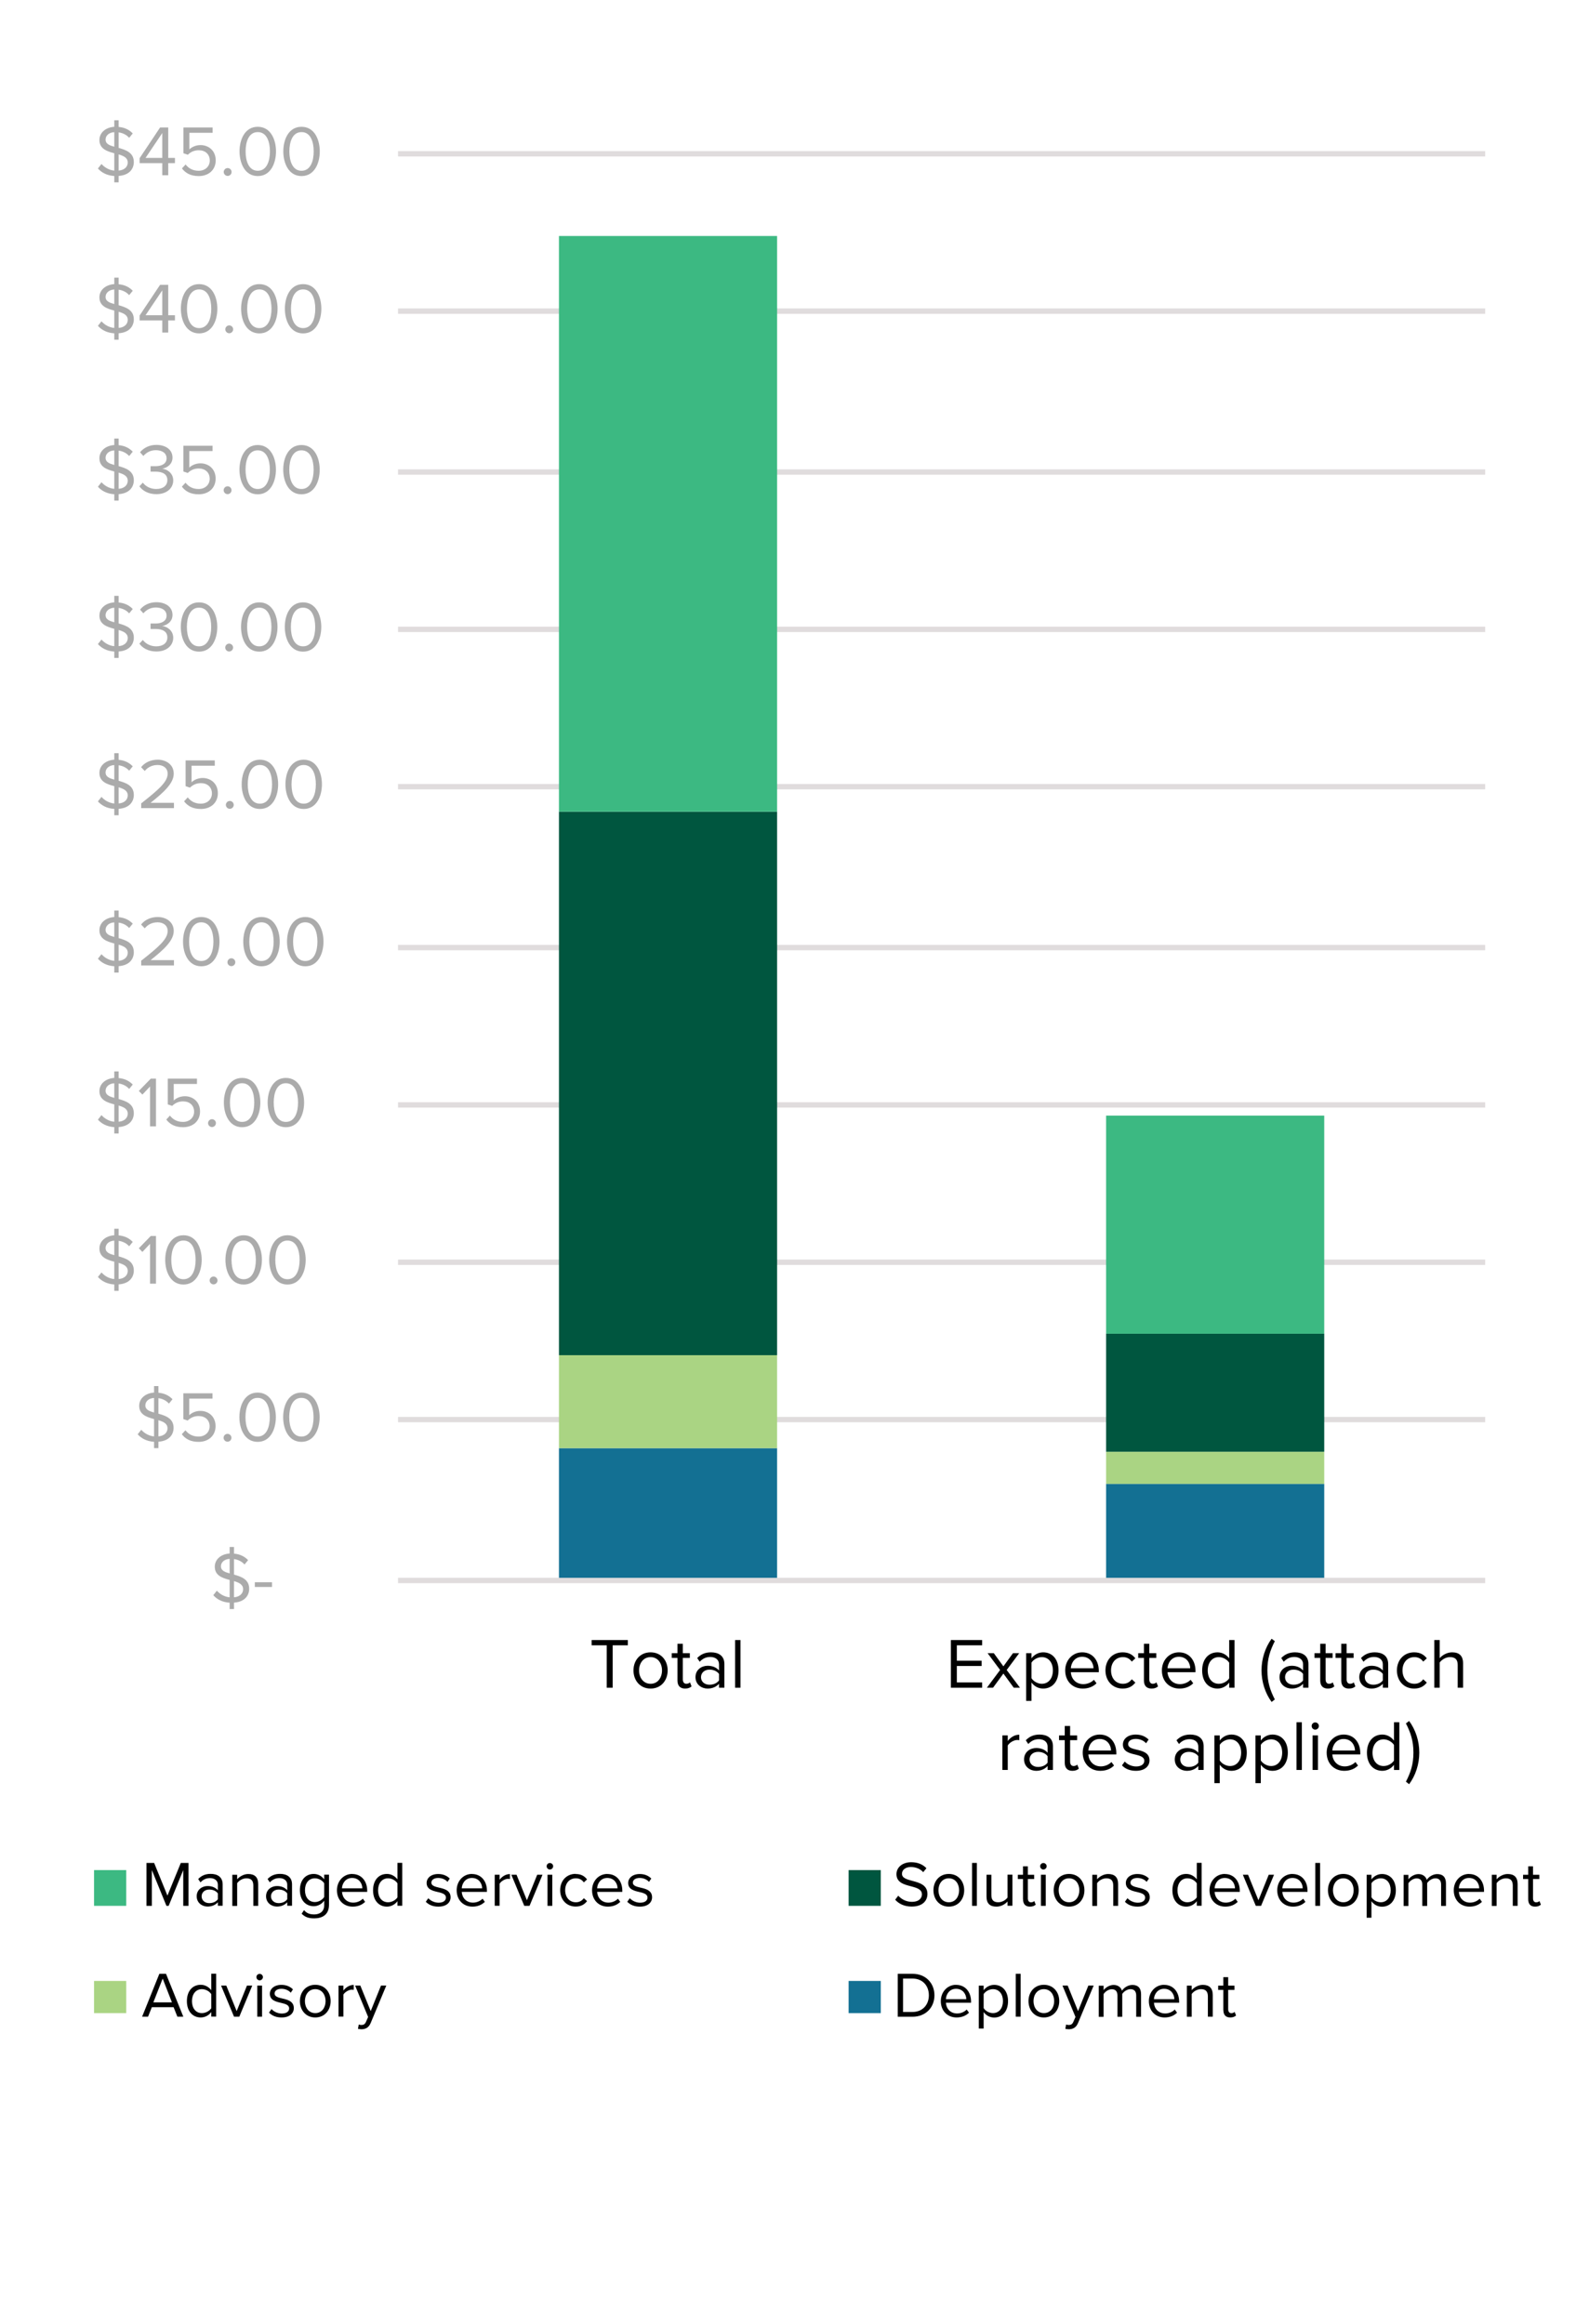 <?xml version="1.0" encoding="UTF-8"?><svg id="Layer_1" xmlns="http://www.w3.org/2000/svg" viewBox="0 0 220.35 325"><defs><style>.cls-1{fill:#137093;}.cls-1,.cls-2,.cls-3,.cls-4,.cls-5,.cls-6,.cls-7{stroke-width:0px;}.cls-2{fill:#00563f;}.cls-3{fill:#aad483;}.cls-4{fill:#3cb982;}.cls-5{fill:#e0dcdd;}.cls-6{fill:#000;}.cls-7{fill:#ababab;}</style></defs><path class="cls-5" d="M207.65,198.88H55.65v-.75h152v.75ZM207.65,176.88H55.65v-.75h152v.75ZM207.65,154.88H55.65v-.75h152v.75ZM207.65,132.88H55.65v-.75h152v.75ZM207.65,110.38H55.65v-.75h152v.75ZM207.65,88.38H55.65v-.75h152v.75ZM207.65,66.38H55.65v-.75h152v.75ZM207.65,43.88H55.65v-.75h152v.75ZM207.65,21.88H55.65v-.75h152v.75Z"/><path class="cls-1" d="M154.65,221h30.5v-13.5h-30.5v13.5ZM78.15,221h30.5v-18.5h-30.5v18.5Z"/><path class="cls-3" d="M154.65,203h30.5v4.5h-30.5v-4.5ZM78.15,189.5h30.5v13h-30.5v-13Z"/><path class="cls-2" d="M154.65,186.5h30.5v16.5h-30.5v-16.5ZM78.15,113.5h30.5v76h-30.5v-76Z"/><path class="cls-4" d="M154.65,156h30.5v30.5h-30.5v-30.5ZM78.15,33h30.5v80.5h-30.5V33Z"/><rect class="cls-5" x="55.65" y="220.63" width="152" height=".75"/><path class="cls-7" d="M32.72,224.1v.9h-.61v-.89c-1.02-.06-1.79-.48-2.29-1.05l.5-.63c.39.44,1,.85,1.79.93v-2.43c-1.02-.27-2.08-.62-2.08-1.85,0-1.04.88-1.77,2.08-1.85v-.91h.61v.93c.83.07,1.49.4,1.97.91l-.5.61c-.39-.44-.91-.68-1.47-.76v2.17c1.03.29,2.12.67,2.12,1.98,0,.9-.57,1.83-2.12,1.94ZM32.11,220.02v-2.04c-.72.04-1.22.46-1.22,1.05s.55.8,1.22.99ZM32.72,223.35c.96-.08,1.27-.66,1.27-1.12,0-.68-.58-.93-1.27-1.14v2.26Z"/><path class="cls-7" d="M35.63,221.91v-.66h2.4v.66h-2.4Z"/><path class="cls-7" d="M22.15,201.6v.9h-.61v-.89c-1.02-.06-1.79-.48-2.29-1.05l.5-.63c.39.44,1,.85,1.79.93v-2.43c-1.02-.27-2.08-.62-2.08-1.85,0-1.04.88-1.77,2.08-1.85v-.91h.61v.93c.83.07,1.49.4,1.97.91l-.5.61c-.39-.44-.91-.68-1.47-.76v2.17c1.03.29,2.12.67,2.12,1.98,0,.9-.57,1.83-2.12,1.94ZM21.54,197.52v-2.04c-.72.04-1.22.46-1.22,1.05s.55.8,1.22.99ZM22.15,200.85c.96-.08,1.27-.66,1.27-1.12,0-.68-.58-.93-1.27-1.14v2.26Z"/><path class="cls-7" d="M25.93,200c.44.56,1.02.88,1.84.88.91,0,1.54-.62,1.54-1.43,0-.88-.63-1.44-1.53-1.44-.59,0-1.09.19-1.54.63l-.61-.21v-3.6h4.08v.74h-3.25v2.32c.32-.32.89-.6,1.56-.6,1.11,0,2.12.76,2.12,2.13s-1.03,2.2-2.37,2.2c-1.13,0-1.85-.41-2.35-1.07l.51-.55Z"/><path class="cls-7" d="M31.81,200.5c.3,0,.55.25.55.55s-.25.55-.55.55-.55-.25-.55-.55.25-.55.55-.55Z"/><path class="cls-7" d="M36.02,194.73c1.82,0,2.55,1.81,2.55,3.44s-.73,3.45-2.55,3.45-2.55-1.83-2.55-3.45.72-3.44,2.55-3.44ZM36.02,195.47c-1.27,0-1.7,1.37-1.7,2.7s.43,2.71,1.7,2.71,1.7-1.38,1.7-2.71-.43-2.7-1.7-2.7Z"/><path class="cls-7" d="M42.14,194.73c1.82,0,2.55,1.81,2.55,3.44s-.73,3.45-2.55,3.45-2.55-1.83-2.55-3.45.72-3.44,2.55-3.44ZM42.14,195.47c-1.27,0-1.7,1.37-1.7,2.7s.43,2.71,1.7,2.71,1.7-1.38,1.7-2.71-.43-2.7-1.7-2.7Z"/><path class="cls-7" d="M16.59,179.6v.9h-.61v-.89c-1.02-.06-1.79-.48-2.29-1.05l.5-.63c.39.44,1,.85,1.79.93v-2.43c-1.02-.27-2.08-.62-2.08-1.85,0-1.04.88-1.77,2.08-1.85v-.91h.61v.93c.83.07,1.49.4,1.97.91l-.5.61c-.39-.44-.91-.68-1.47-.76v2.17c1.03.29,2.12.67,2.12,1.98,0,.9-.57,1.83-2.12,1.94ZM15.98,175.52v-2.04c-.72.04-1.22.46-1.22,1.05s.55.8,1.22.99ZM16.59,178.85c.96-.08,1.27-.66,1.27-1.12,0-.68-.58-.93-1.27-1.14v2.26Z"/><path class="cls-7" d="M20.98,179.5v-5.57l-1.07,1.13-.5-.51,1.67-1.72h.73v6.67h-.83Z"/><path class="cls-7" d="M25.65,172.73c1.82,0,2.55,1.81,2.55,3.44s-.73,3.45-2.55,3.45-2.55-1.83-2.55-3.45.72-3.44,2.55-3.44ZM25.65,173.47c-1.27,0-1.7,1.37-1.7,2.7s.43,2.71,1.7,2.71,1.7-1.38,1.7-2.71-.43-2.7-1.7-2.7Z"/><path class="cls-7" d="M29.86,178.5c.3,0,.55.25.55.55s-.25.55-.55.55-.55-.25-.55-.55.25-.55.55-.55Z"/><path class="cls-7" d="M34.07,172.73c1.82,0,2.55,1.81,2.55,3.44s-.73,3.45-2.55,3.45-2.55-1.83-2.55-3.45.72-3.44,2.55-3.44ZM34.07,173.47c-1.27,0-1.7,1.37-1.7,2.7s.43,2.71,1.7,2.71,1.7-1.38,1.7-2.71-.43-2.7-1.7-2.7Z"/><path class="cls-7" d="M40.19,172.73c1.82,0,2.55,1.81,2.55,3.44s-.73,3.45-2.55,3.45-2.55-1.83-2.55-3.45.72-3.44,2.55-3.44ZM40.19,173.47c-1.27,0-1.7,1.37-1.7,2.7s.43,2.71,1.7,2.71,1.7-1.38,1.7-2.71-.43-2.7-1.7-2.7Z"/><path class="cls-7" d="M16.59,157.6v.9h-.61v-.89c-1.02-.06-1.79-.48-2.29-1.05l.5-.63c.39.44,1,.85,1.79.93v-2.43c-1.02-.27-2.08-.62-2.08-1.85,0-1.04.88-1.77,2.08-1.85v-.91h.61v.93c.83.07,1.49.4,1.97.91l-.5.61c-.39-.44-.91-.68-1.47-.76v2.17c1.03.29,2.12.67,2.12,1.98,0,.9-.57,1.83-2.12,1.94ZM15.98,153.52v-2.04c-.72.04-1.22.46-1.22,1.05s.55.8,1.22.99ZM16.59,156.85c.96-.08,1.27-.66,1.27-1.12,0-.68-.58-.93-1.27-1.14v2.26Z"/><path class="cls-7" d="M20.98,157.5v-5.57l-1.07,1.13-.5-.51,1.67-1.72h.73v6.67h-.83Z"/><path class="cls-7" d="M23.76,156c.44.56,1.02.88,1.84.88.91,0,1.54-.62,1.54-1.43,0-.88-.63-1.44-1.53-1.44-.59,0-1.09.19-1.54.63l-.61-.21v-3.6h4.08v.74h-3.25v2.32c.32-.32.89-.6,1.56-.6,1.11,0,2.12.76,2.12,2.13s-1.03,2.2-2.37,2.2c-1.13,0-1.85-.41-2.35-1.07l.51-.55Z"/><path class="cls-7" d="M29.64,156.5c.3,0,.55.25.55.55s-.25.55-.55.55-.55-.25-.55-.55.25-.55.55-.55Z"/><path class="cls-7" d="M33.85,150.73c1.82,0,2.55,1.81,2.55,3.44s-.73,3.45-2.55,3.45-2.55-1.83-2.55-3.45.72-3.44,2.55-3.44ZM33.85,151.47c-1.27,0-1.7,1.37-1.7,2.7s.43,2.71,1.7,2.71,1.7-1.38,1.7-2.71-.43-2.7-1.7-2.7Z"/><path class="cls-7" d="M39.97,150.73c1.82,0,2.55,1.81,2.55,3.44s-.73,3.45-2.55,3.45-2.55-1.83-2.55-3.45.72-3.44,2.55-3.44ZM39.97,151.47c-1.27,0-1.7,1.37-1.7,2.7s.43,2.71,1.7,2.71,1.7-1.38,1.7-2.71-.43-2.7-1.7-2.7Z"/><path class="cls-7" d="M16.59,135.1v.9h-.61v-.89c-1.02-.06-1.79-.48-2.29-1.05l.5-.63c.39.44,1,.85,1.79.93v-2.43c-1.02-.27-2.08-.62-2.08-1.85,0-1.04.88-1.77,2.08-1.85v-.91h.61v.93c.83.07,1.49.4,1.97.91l-.5.61c-.39-.44-.91-.68-1.47-.76v2.17c1.03.29,2.12.67,2.12,1.98,0,.9-.57,1.83-2.12,1.94ZM15.98,131.02v-2.04c-.72.04-1.22.46-1.22,1.05s.55.8,1.22.99ZM16.59,134.35c.96-.08,1.27-.66,1.27-1.12,0-.68-.58-.93-1.27-1.14v2.26Z"/><path class="cls-7" d="M19.74,135v-.66c2.4-1.89,3.7-3,3.7-4.15,0-.85-.7-1.22-1.39-1.22-.8,0-1.42.34-1.81.84l-.51-.53c.51-.67,1.38-1.05,2.32-1.05,1.11,0,2.24.63,2.24,1.96s-1.38,2.6-3.24,4.07h3.27v.74h-4.58Z"/><path class="cls-7" d="M28.14,128.23c1.82,0,2.55,1.81,2.55,3.44s-.73,3.45-2.55,3.45-2.55-1.83-2.55-3.45.72-3.44,2.55-3.44ZM28.14,128.97c-1.27,0-1.7,1.37-1.7,2.7s.43,2.71,1.7,2.71,1.7-1.38,1.7-2.71-.43-2.7-1.7-2.7Z"/><path class="cls-7" d="M32.35,134c.3,0,.55.25.55.55s-.25.55-.55.55-.55-.25-.55-.55.25-.55.55-.55Z"/><path class="cls-7" d="M36.56,128.23c1.82,0,2.55,1.81,2.55,3.44s-.73,3.45-2.55,3.45-2.55-1.83-2.55-3.45.72-3.44,2.55-3.44ZM36.56,128.97c-1.27,0-1.7,1.37-1.7,2.7s.43,2.71,1.7,2.71,1.7-1.38,1.7-2.71-.43-2.7-1.7-2.7Z"/><path class="cls-7" d="M42.68,128.23c1.82,0,2.55,1.81,2.55,3.44s-.73,3.45-2.55,3.45-2.55-1.83-2.55-3.45.72-3.44,2.55-3.44ZM42.68,128.97c-1.27,0-1.7,1.37-1.7,2.7s.43,2.71,1.7,2.71,1.7-1.38,1.7-2.71-.43-2.7-1.7-2.7Z"/><path class="cls-7" d="M16.59,113.1v.9h-.61v-.89c-1.02-.06-1.79-.48-2.29-1.05l.5-.63c.39.44,1,.85,1.79.93v-2.43c-1.02-.27-2.08-.62-2.08-1.85,0-1.04.88-1.77,2.08-1.85v-.91h.61v.93c.83.07,1.49.4,1.97.91l-.5.61c-.39-.44-.91-.68-1.47-.76v2.17c1.03.29,2.12.67,2.12,1.98,0,.9-.57,1.83-2.12,1.94ZM15.98,109.02v-2.04c-.72.04-1.22.46-1.22,1.05s.55.8,1.22.99ZM16.59,112.35c.96-.08,1.27-.66,1.27-1.12,0-.68-.58-.93-1.27-1.14v2.26Z"/><path class="cls-7" d="M19.74,113v-.66c2.4-1.89,3.7-3,3.7-4.15,0-.85-.7-1.22-1.39-1.22-.8,0-1.42.34-1.81.84l-.51-.53c.51-.67,1.38-1.05,2.32-1.05,1.11,0,2.24.63,2.24,1.96s-1.38,2.6-3.24,4.07h3.27v.74h-4.58Z"/><path class="cls-7" d="M26.25,111.5c.44.56,1.02.88,1.84.88.91,0,1.54-.62,1.54-1.43,0-.88-.63-1.44-1.53-1.44-.59,0-1.09.19-1.54.63l-.61-.21v-3.6h4.08v.74h-3.25v2.32c.32-.32.89-.6,1.56-.6,1.11,0,2.12.76,2.12,2.13s-1.03,2.2-2.37,2.2c-1.13,0-1.85-.41-2.35-1.07l.51-.55Z"/><path class="cls-7" d="M32.13,112c.3,0,.55.25.55.55s-.25.55-.55.55-.55-.25-.55-.55.25-.55.55-.55Z"/><path class="cls-7" d="M36.34,106.23c1.82,0,2.55,1.81,2.55,3.44s-.73,3.45-2.55,3.45-2.55-1.83-2.55-3.45.72-3.44,2.55-3.44ZM36.34,106.97c-1.27,0-1.7,1.37-1.7,2.7s.43,2.71,1.7,2.71,1.7-1.38,1.7-2.71-.43-2.7-1.7-2.7Z"/><path class="cls-7" d="M42.46,106.23c1.82,0,2.55,1.81,2.55,3.44s-.73,3.45-2.55,3.45-2.55-1.83-2.55-3.45.72-3.44,2.55-3.44ZM42.46,106.97c-1.27,0-1.7,1.37-1.7,2.7s.43,2.71,1.7,2.71,1.7-1.38,1.7-2.71-.43-2.7-1.7-2.7Z"/><path class="cls-7" d="M16.59,91.1v.9h-.61v-.89c-1.02-.06-1.79-.48-2.29-1.05l.5-.63c.39.44,1,.85,1.79.93v-2.43c-1.02-.27-2.08-.62-2.08-1.85,0-1.04.88-1.77,2.08-1.85v-.91h.61v.93c.83.07,1.49.4,1.97.91l-.5.61c-.39-.44-.91-.68-1.47-.76v2.17c1.03.29,2.12.67,2.12,1.98,0,.9-.57,1.83-2.12,1.94ZM15.98,87.02v-2.04c-.72.04-1.22.46-1.22,1.05s.55.8,1.22.99ZM16.59,90.35c.96-.08,1.27-.66,1.27-1.12,0-.68-.58-.93-1.27-1.14v2.26Z"/><path class="cls-7" d="M19.98,89.5c.39.52,1.07.88,1.86.88.97,0,1.56-.48,1.56-1.25,0-.83-.68-1.18-1.66-1.18-.28,0-.59,0-.69,0v-.76c.11,0,.42,0,.69,0,.84,0,1.55-.33,1.55-1.1s-.68-1.14-1.49-1.14c-.73,0-1.27.28-1.76.81l-.46-.52c.48-.58,1.25-1.03,2.28-1.03,1.28,0,2.26.65,2.26,1.78,0,.96-.81,1.44-1.44,1.55.61.05,1.54.57,1.54,1.64s-.89,1.92-2.36,1.92c-1.13,0-1.96-.5-2.37-1.1l.49-.52Z"/><path class="cls-7" d="M27.83,84.23c1.82,0,2.55,1.81,2.55,3.44s-.73,3.45-2.55,3.45-2.55-1.83-2.55-3.45.72-3.44,2.55-3.44ZM27.83,84.97c-1.27,0-1.7,1.37-1.7,2.7s.43,2.71,1.7,2.71,1.7-1.38,1.7-2.71-.43-2.7-1.7-2.7Z"/><path class="cls-7" d="M32.04,90c.3,0,.55.25.55.55s-.25.55-.55.55-.55-.25-.55-.55.25-.55.55-.55Z"/><path class="cls-7" d="M36.25,84.23c1.82,0,2.55,1.81,2.55,3.44s-.73,3.45-2.55,3.45-2.55-1.83-2.55-3.45.72-3.44,2.55-3.44ZM36.25,84.97c-1.27,0-1.7,1.37-1.7,2.7s.43,2.71,1.7,2.71,1.7-1.38,1.7-2.71-.43-2.7-1.7-2.7Z"/><path class="cls-7" d="M42.37,84.23c1.82,0,2.55,1.81,2.55,3.44s-.73,3.45-2.55,3.45-2.55-1.83-2.55-3.45.72-3.44,2.55-3.44ZM42.37,84.97c-1.27,0-1.7,1.37-1.7,2.7s.43,2.71,1.7,2.71,1.7-1.38,1.7-2.71-.43-2.7-1.7-2.7Z"/><path class="cls-7" d="M16.59,69.1v.9h-.61v-.89c-1.02-.06-1.79-.48-2.29-1.05l.5-.63c.39.44,1,.85,1.79.93v-2.43c-1.02-.27-2.08-.62-2.08-1.85,0-1.04.88-1.77,2.08-1.85v-.91h.61v.93c.83.07,1.49.4,1.97.91l-.5.61c-.39-.44-.91-.68-1.47-.76v2.17c1.03.29,2.12.67,2.12,1.98,0,.9-.57,1.83-2.12,1.94ZM15.98,65.02v-2.04c-.72.04-1.22.46-1.22,1.05s.55.8,1.22.99ZM16.59,68.35c.96-.08,1.27-.66,1.27-1.12,0-.68-.58-.93-1.27-1.14v2.26Z"/><path class="cls-7" d="M19.98,67.5c.39.52,1.07.88,1.86.88.97,0,1.56-.48,1.56-1.25,0-.83-.68-1.18-1.66-1.18-.28,0-.59,0-.69,0v-.76c.11,0,.42,0,.69,0,.84,0,1.55-.33,1.55-1.1s-.68-1.14-1.49-1.14c-.73,0-1.27.28-1.76.81l-.46-.52c.48-.58,1.25-1.03,2.28-1.03,1.28,0,2.26.65,2.26,1.78,0,.96-.81,1.44-1.44,1.55.61.05,1.54.57,1.54,1.64s-.89,1.92-2.36,1.92c-1.13,0-1.96-.5-2.37-1.1l.49-.52Z"/><path class="cls-7" d="M25.94,67.5c.44.56,1.02.88,1.84.88.91,0,1.54-.62,1.54-1.43,0-.88-.63-1.44-1.53-1.44-.59,0-1.09.19-1.54.63l-.61-.21v-3.6h4.08v.74h-3.25v2.32c.32-.32.89-.6,1.56-.6,1.11,0,2.12.76,2.12,2.13s-1.03,2.2-2.37,2.2c-1.13,0-1.85-.41-2.35-1.07l.51-.55Z"/><path class="cls-7" d="M31.82,68c.3,0,.55.25.55.55s-.25.55-.55.55-.55-.25-.55-.55.25-.55.55-.55Z"/><path class="cls-7" d="M36.03,62.23c1.82,0,2.55,1.81,2.55,3.44s-.73,3.45-2.55,3.45-2.55-1.83-2.55-3.45.72-3.44,2.55-3.44ZM36.03,62.97c-1.27,0-1.7,1.37-1.7,2.7s.43,2.71,1.7,2.71,1.7-1.38,1.7-2.71-.43-2.7-1.7-2.7Z"/><path class="cls-7" d="M42.15,62.23c1.82,0,2.55,1.81,2.55,3.44s-.73,3.45-2.55,3.45-2.55-1.83-2.55-3.45.72-3.44,2.55-3.44ZM42.15,62.97c-1.27,0-1.7,1.37-1.7,2.7s.43,2.71,1.7,2.71,1.7-1.38,1.7-2.71-.43-2.7-1.7-2.7Z"/><path class="cls-7" d="M16.59,46.6v.9h-.61v-.89c-1.02-.06-1.79-.48-2.29-1.05l.5-.63c.39.44,1,.85,1.79.93v-2.43c-1.02-.27-2.08-.62-2.08-1.85,0-1.04.88-1.77,2.08-1.85v-.91h.61v.93c.83.07,1.49.4,1.97.91l-.5.61c-.39-.44-.91-.68-1.47-.76v2.17c1.03.29,2.12.67,2.12,1.98,0,.9-.57,1.83-2.12,1.94ZM15.98,42.52v-2.04c-.72.04-1.22.46-1.22,1.05s.55.8,1.22.99ZM16.59,45.85c.96-.08,1.27-.66,1.27-1.12,0-.68-.58-.93-1.27-1.14v2.26Z"/><path class="cls-7" d="M22.69,46.5v-1.69h-3.17v-.69l2.86-4.29h1.14v4.25h.94v.73h-.94v1.69h-.83ZM22.69,40.6l-2.34,3.48h2.34v-3.48Z"/><path class="cls-7" d="M27.84,39.73c1.82,0,2.55,1.81,2.55,3.44s-.73,3.45-2.55,3.45-2.55-1.83-2.55-3.45.72-3.44,2.55-3.44ZM27.84,40.47c-1.27,0-1.7,1.37-1.7,2.7s.43,2.71,1.7,2.71,1.7-1.38,1.7-2.71-.43-2.7-1.7-2.7Z"/><path class="cls-7" d="M32.05,45.5c.3,0,.55.25.55.55s-.25.55-.55.55-.55-.25-.55-.55.25-.55.55-.55Z"/><path class="cls-7" d="M36.26,39.73c1.82,0,2.55,1.81,2.55,3.44s-.73,3.45-2.55,3.45-2.55-1.83-2.55-3.45.72-3.44,2.55-3.44ZM36.26,40.47c-1.27,0-1.7,1.37-1.7,2.7s.43,2.71,1.7,2.71,1.7-1.38,1.7-2.71-.43-2.7-1.7-2.7Z"/><path class="cls-7" d="M42.38,39.73c1.82,0,2.55,1.81,2.55,3.44s-.73,3.45-2.55,3.45-2.55-1.83-2.55-3.45.72-3.44,2.55-3.44ZM42.38,40.47c-1.27,0-1.7,1.37-1.7,2.7s.43,2.71,1.7,2.71,1.7-1.38,1.7-2.71-.43-2.7-1.7-2.7Z"/><path class="cls-7" d="M16.59,24.6v.9h-.61v-.89c-1.02-.06-1.79-.48-2.29-1.05l.5-.63c.39.44,1,.85,1.79.93v-2.43c-1.02-.27-2.08-.62-2.08-1.85,0-1.04.88-1.77,2.08-1.85v-.91h.61v.93c.83.07,1.49.4,1.97.91l-.5.61c-.39-.44-.91-.68-1.47-.76v2.17c1.03.29,2.12.67,2.12,1.98,0,.9-.57,1.83-2.12,1.94ZM15.98,20.52v-2.04c-.72.04-1.22.46-1.22,1.05s.55.8,1.22.99ZM16.59,23.85c.96-.08,1.27-.66,1.27-1.12,0-.68-.58-.93-1.27-1.14v2.26Z"/><path class="cls-7" d="M22.69,24.5v-1.69h-3.17v-.69l2.86-4.29h1.14v4.25h.94v.73h-.94v1.69h-.83ZM22.69,18.6l-2.34,3.48h2.34v-3.48Z"/><path class="cls-7" d="M25.95,23c.44.56,1.02.88,1.84.88.91,0,1.54-.62,1.54-1.43,0-.88-.63-1.44-1.53-1.44-.59,0-1.09.19-1.54.63l-.61-.21v-3.6h4.08v.74h-3.25v2.32c.32-.32.89-.6,1.56-.6,1.11,0,2.12.76,2.12,2.13s-1.03,2.2-2.37,2.2c-1.13,0-1.85-.41-2.35-1.07l.51-.55Z"/><path class="cls-7" d="M31.83,23.5c.3,0,.55.25.55.55s-.25.55-.55.55-.55-.25-.55-.55.25-.55.55-.55Z"/><path class="cls-7" d="M36.04,17.73c1.82,0,2.55,1.81,2.55,3.44s-.73,3.45-2.55,3.45-2.55-1.83-2.55-3.45.72-3.44,2.55-3.44ZM36.04,18.47c-1.27,0-1.7,1.37-1.7,2.7s.43,2.71,1.7,2.71,1.7-1.38,1.7-2.71-.43-2.7-1.7-2.7Z"/><path class="cls-7" d="M42.16,17.73c1.82,0,2.55,1.81,2.55,3.44s-.73,3.45-2.55,3.45-2.55-1.83-2.55-3.45.72-3.44,2.55-3.44ZM42.16,18.47c-1.27,0-1.7,1.37-1.7,2.7s.43,2.71,1.7,2.71,1.7-1.38,1.7-2.71-.43-2.7-1.7-2.7Z"/><path class="cls-6" d="M84.83,236v-5.93h-2.11v-.74h5.06v.74h-2.12v5.93h-.83Z"/><path class="cls-6" d="M88.57,233.58c0-1.4.92-2.53,2.39-2.53s2.39,1.13,2.39,2.53-.92,2.54-2.39,2.54-2.39-1.14-2.39-2.54ZM92.56,233.58c0-.98-.57-1.86-1.6-1.86s-1.61.88-1.61,1.86.58,1.87,1.61,1.87,1.6-.88,1.6-1.87Z"/><path class="cls-6" d="M94.72,234.99v-3.16h-.8v-.66h.8v-1.32h.75v1.32h.98v.66h-.98v3c0,.36.16.62.49.62.21,0,.41-.09.51-.2l.22.56c-.19.18-.46.31-.9.31-.71,0-1.07-.41-1.07-1.13Z"/><path class="cls-6" d="M100.53,236v-.55c-.4.44-.95.67-1.6.67-.82,0-1.69-.55-1.69-1.6s.87-1.59,1.69-1.59c.66,0,1.21.21,1.6.66v-.87c0-.65-.52-1.02-1.22-1.02-.58,0-1.05.21-1.48.67l-.35-.52c.52-.54,1.14-.8,1.93-.8,1.02,0,1.87.46,1.87,1.63v3.32h-.75ZM100.53,234.07c-.29-.4-.8-.6-1.33-.6-.7,0-1.19.44-1.19,1.06s.49,1.05,1.19,1.05c.53,0,1.04-.2,1.33-.6v-.91Z"/><path class="cls-6" d="M102.78,236v-6.67h.75v6.67h-.75Z"/><path class="cls-6" d="M132.95,236v-6.67h4.37v.74h-3.54v2.15h3.47v.74h-3.47v2.3h3.54v.74h-4.37Z"/><path class="cls-6" d="M141.74,236l-1.45-1.98-1.45,1.98h-.86l1.85-2.48-1.75-2.35h.87l1.34,1.84,1.34-1.84h.87l-1.75,2.35,1.86,2.48h-.87Z"/><path class="cls-6" d="M144.22,237.84h-.75v-6.67h.75v.72c.35-.49.95-.84,1.63-.84,1.27,0,2.15.96,2.15,2.53s-.88,2.54-2.15,2.54c-.66,0-1.24-.31-1.63-.85v2.57ZM145.66,231.72c-.59,0-1.18.35-1.44.77v2.18c.26.42.85.78,1.44.78.97,0,1.55-.8,1.55-1.87s-.58-1.86-1.55-1.86Z"/><path class="cls-6" d="M151.31,231.05c1.46,0,2.32,1.14,2.32,2.59v.19h-3.91c.06.91.7,1.67,1.74,1.67.55,0,1.11-.22,1.49-.61l.36.49c-.48.48-1.13.74-1.92.74-1.43,0-2.46-1.03-2.46-2.54,0-1.4,1-2.53,2.38-2.53ZM149.72,233.28h3.17c-.01-.72-.49-1.61-1.59-1.61-1.03,0-1.54.87-1.58,1.61Z"/><path class="cls-6" d="M156.97,231.05c.88,0,1.4.36,1.77.84l-.5.46c-.32-.44-.73-.63-1.23-.63-1.03,0-1.67.79-1.67,1.86s.64,1.87,1.67,1.87c.5,0,.91-.2,1.23-.63l.5.46c-.37.48-.89.84-1.77.84-1.44,0-2.41-1.1-2.41-2.54s.97-2.53,2.41-2.53Z"/><path class="cls-6" d="M159.94,234.99v-3.16h-.8v-.66h.8v-1.32h.75v1.32h.98v.66h-.98v3c0,.36.16.62.49.62.21,0,.41-.09.51-.2l.22.56c-.19.18-.46.31-.9.31-.71,0-1.07-.41-1.07-1.13Z"/><path class="cls-6" d="M164.83,231.05c1.46,0,2.32,1.14,2.32,2.59v.19h-3.91c.06.91.7,1.67,1.74,1.67.55,0,1.11-.22,1.49-.61l.36.49c-.48.48-1.13.74-1.92.74-1.43,0-2.46-1.03-2.46-2.54,0-1.4,1-2.53,2.38-2.53ZM163.24,233.28h3.17c0-.72-.49-1.61-1.59-1.61-1.03,0-1.54.87-1.58,1.61Z"/><path class="cls-6" d="M171.86,236v-.72c-.36.49-.95.84-1.63.84-1.26,0-2.15-.96-2.15-2.53s.88-2.54,2.15-2.54c.65,0,1.24.32,1.63.85v-2.57h.75v6.67h-.75ZM171.86,232.5c-.27-.42-.85-.78-1.45-.78-.97,0-1.55.8-1.55,1.87s.58,1.86,1.55,1.86c.6,0,1.18-.34,1.45-.76v-2.19Z"/><path class="cls-6" d="M177.79,237.99c-.9-1.23-1.41-2.81-1.41-4.42s.51-3.18,1.41-4.42l.45.34c-.64,1.27-1.04,2.41-1.04,4.08s.4,2.81,1.04,4.07l-.45.35Z"/><path class="cls-6" d="M182.19,236v-.55c-.4.44-.95.67-1.6.67-.82,0-1.69-.55-1.69-1.6s.87-1.59,1.69-1.59c.66,0,1.21.21,1.6.66v-.87c0-.65-.52-1.02-1.22-1.02-.58,0-1.05.21-1.48.67l-.35-.52c.52-.54,1.14-.8,1.93-.8,1.02,0,1.87.46,1.87,1.63v3.32h-.75ZM182.19,234.07c-.29-.4-.8-.6-1.33-.6-.7,0-1.19.44-1.19,1.06s.49,1.05,1.19,1.05c.53,0,1.04-.2,1.33-.6v-.91Z"/><path class="cls-6" d="M184.59,234.99v-3.16h-.8v-.66h.8v-1.32h.75v1.32h.98v.66h-.98v3c0,.36.16.62.49.62.21,0,.41-.09.51-.2l.22.56c-.19.18-.46.31-.9.31-.71,0-1.07-.41-1.07-1.13Z"/><path class="cls-6" d="M187.53,234.99v-3.16h-.8v-.66h.8v-1.32h.75v1.32h.98v.66h-.98v3c0,.36.16.62.49.62.21,0,.41-.09.51-.2l.22.56c-.19.18-.46.31-.9.31-.71,0-1.07-.41-1.07-1.13Z"/><path class="cls-6" d="M193.34,236v-.55c-.4.44-.95.67-1.6.67-.82,0-1.69-.55-1.69-1.6s.87-1.59,1.69-1.59c.66,0,1.21.21,1.6.66v-.87c0-.65-.52-1.02-1.22-1.02-.58,0-1.05.21-1.48.67l-.35-.52c.52-.54,1.14-.8,1.93-.8,1.02,0,1.87.46,1.87,1.63v3.32h-.75ZM193.34,234.07c-.29-.4-.8-.6-1.33-.6-.7,0-1.19.44-1.19,1.06s.49,1.05,1.19,1.05c.53,0,1.04-.2,1.33-.6v-.91Z"/><path class="cls-6" d="M197.72,231.05c.88,0,1.4.36,1.77.84l-.5.46c-.32-.44-.73-.63-1.23-.63-1.03,0-1.67.79-1.67,1.86s.64,1.87,1.67,1.87c.5,0,.91-.2,1.23-.63l.5.46c-.37.48-.89.84-1.77.84-1.44,0-2.41-1.1-2.41-2.54s.97-2.53,2.41-2.53Z"/><path class="cls-6" d="M203.81,236v-3.18c0-.85-.44-1.1-1.09-1.1-.58,0-1.14.36-1.43.75v3.53h-.75v-6.67h.75v2.54c.34-.4,1-.82,1.73-.82,1.01,0,1.54.49,1.54,1.54v3.41h-.75Z"/><path class="cls-6" d="M140.15,247.5v-4.83h.75v.78c.39-.51.95-.88,1.61-.88v.77c-.09-.02-.18-.03-.3-.03-.46,0-1.09.38-1.31.77v3.42h-.75Z"/><path class="cls-6" d="M146.47,247.5v-.55c-.4.44-.95.67-1.6.67-.82,0-1.69-.55-1.69-1.6s.87-1.59,1.69-1.59c.66,0,1.21.21,1.6.66v-.87c0-.65-.52-1.02-1.22-1.02-.58,0-1.05.21-1.48.67l-.35-.52c.52-.54,1.14-.8,1.93-.8,1.02,0,1.87.46,1.87,1.63v3.32h-.75ZM146.47,245.57c-.29-.4-.8-.6-1.33-.6-.7,0-1.19.44-1.19,1.06s.49,1.05,1.19,1.05c.53,0,1.04-.2,1.33-.6v-.91Z"/><path class="cls-6" d="M148.87,246.49v-3.16h-.8v-.66h.8v-1.32h.75v1.32h.98v.66h-.98v3c0,.36.16.62.49.62.21,0,.41-.09.51-.2l.22.56c-.19.18-.46.31-.9.31-.71,0-1.07-.41-1.07-1.13Z"/><path class="cls-6" d="M153.76,242.55c1.46,0,2.32,1.14,2.32,2.59v.19h-3.91c.06.91.7,1.67,1.74,1.67.55,0,1.11-.22,1.49-.61l.36.49c-.48.48-1.13.74-1.92.74-1.43,0-2.46-1.03-2.46-2.54,0-1.4,1-2.53,2.38-2.53ZM152.17,244.78h3.17c-.01-.72-.49-1.61-1.59-1.61-1.03,0-1.54.87-1.58,1.61Z"/><path class="cls-6" d="M157.26,246.32c.32.37.93.69,1.59.69.74,0,1.14-.33,1.14-.8,0-.53-.59-.7-1.24-.86-.82-.19-1.75-.41-1.75-1.41,0-.75.65-1.39,1.8-1.39.82,0,1.4.31,1.79.7l-.35.52c-.29-.35-.82-.61-1.44-.61-.66,0-1.07.3-1.07.73,0,.47.55.62,1.18.77.84.19,1.81.43,1.81,1.5,0,.81-.65,1.46-1.9,1.46-.79,0-1.46-.24-1.95-.76l.39-.54Z"/><path class="cls-6" d="M167.54,247.5v-.55c-.4.44-.95.67-1.6.67-.82,0-1.69-.55-1.69-1.6s.87-1.59,1.69-1.59c.66,0,1.21.21,1.6.66v-.87c0-.65-.52-1.02-1.22-1.02-.58,0-1.05.21-1.48.67l-.35-.52c.52-.54,1.14-.8,1.93-.8,1.02,0,1.87.46,1.87,1.63v3.32h-.75ZM167.54,245.57c-.29-.4-.8-.6-1.33-.6-.7,0-1.19.44-1.19,1.06s.49,1.05,1.19,1.05c.53,0,1.04-.2,1.33-.6v-.91Z"/><path class="cls-6" d="M170.54,249.34h-.75v-6.67h.75v.72c.35-.49.95-.84,1.63-.84,1.27,0,2.15.96,2.15,2.53s-.88,2.54-2.15,2.54c-.66,0-1.24-.31-1.63-.85v2.57ZM171.98,243.22c-.59,0-1.18.35-1.44.77v2.18c.26.42.85.78,1.44.78.97,0,1.55-.8,1.55-1.87s-.58-1.86-1.55-1.86Z"/><path class="cls-6" d="M176.28,249.34h-.75v-6.67h.75v.72c.35-.49.95-.84,1.63-.84,1.27,0,2.15.96,2.15,2.53s-.88,2.54-2.15,2.54c-.66,0-1.24-.31-1.63-.85v2.57ZM177.72,243.22c-.59,0-1.18.35-1.44.77v2.18c.26.42.85.78,1.44.78.97,0,1.55-.8,1.55-1.87s-.58-1.86-1.55-1.86Z"/><path class="cls-6" d="M181.27,247.5v-6.67h.75v6.67h-.75Z"/><path class="cls-6" d="M183.39,241.35c0-.28.23-.5.5-.5s.51.22.51.5-.23.51-.51.51-.5-.23-.5-.51ZM183.52,247.5v-4.83h.75v4.83h-.75Z"/><path class="cls-6" d="M187.87,242.55c1.46,0,2.32,1.14,2.32,2.59v.19h-3.91c.06.91.7,1.67,1.74,1.67.55,0,1.11-.22,1.49-.61l.36.49c-.48.48-1.13.74-1.92.74-1.43,0-2.46-1.03-2.46-2.54,0-1.4,1-2.53,2.38-2.53ZM186.28,244.78h3.17c-.01-.72-.49-1.61-1.59-1.61-1.03,0-1.54.87-1.58,1.61Z"/><path class="cls-6" d="M194.9,247.5v-.72c-.36.49-.95.84-1.63.84-1.26,0-2.15-.96-2.15-2.53s.88-2.54,2.15-2.54c.65,0,1.24.32,1.63.85v-2.57h.75v6.67h-.75ZM194.9,244c-.27-.42-.85-.78-1.45-.78-.97,0-1.55.8-1.55,1.87s.58,1.86,1.55,1.86c.6,0,1.18-.34,1.45-.76v-2.19Z"/><path class="cls-6" d="M196.57,240.99l.45-.34c.91,1.24,1.42,2.81,1.42,4.42s-.51,3.19-1.42,4.42l-.45-.35c.65-1.26,1.05-2.41,1.05-4.07s-.4-2.81-1.05-4.08Z"/><rect class="cls-4" x="13.15" y="261.5" width="4.5" height="5"/><path class="cls-6" d="M25.62,266.5v-5l-2.04,5h-.31l-2.04-5v5h-.75v-6h1.07l1.86,4.57,1.87-4.57h1.07v6h-.75Z"/><path class="cls-6" d="M30.46,266.5v-.5c-.36.4-.86.6-1.44.6-.74,0-1.52-.5-1.52-1.44s.78-1.43,1.52-1.43c.59,0,1.09.19,1.44.59v-.78c0-.58-.47-.92-1.1-.92-.52,0-.95.19-1.33.6l-.32-.47c.47-.49,1.03-.72,1.74-.72.92,0,1.68.41,1.68,1.47v2.99h-.68ZM30.46,264.76c-.26-.36-.72-.54-1.2-.54-.63,0-1.07.4-1.07.95s.44.95,1.07.95c.48,0,.94-.18,1.2-.54v-.82Z"/><path class="cls-6" d="M35.42,266.5v-2.84c0-.77-.39-1.01-.97-1.01-.53,0-1.04.32-1.29.68v3.18h-.68v-4.35h.68v.63c.31-.36.9-.74,1.55-.74.91,0,1.39.46,1.39,1.4v3.05h-.68Z"/><path class="cls-6" d="M40.16,266.5v-.5c-.36.4-.86.6-1.44.6-.74,0-1.52-.5-1.52-1.44s.78-1.43,1.52-1.43c.59,0,1.09.19,1.44.59v-.78c0-.58-.47-.92-1.1-.92-.52,0-.95.19-1.33.6l-.32-.47c.47-.49,1.03-.72,1.74-.72.92,0,1.68.41,1.68,1.47v2.99h-.68ZM40.16,264.76c-.26-.36-.72-.54-1.2-.54-.63,0-1.07.4-1.07.95s.44.95,1.07.95c.48,0,.94-.18,1.2-.54v-.82Z"/><path class="cls-6" d="M42.52,267.11c.36.43.79.59,1.41.59.72,0,1.4-.35,1.4-1.3v-.62c-.32.44-.85.77-1.46.77-1.13,0-1.94-.85-1.94-2.25s.79-2.26,1.94-2.26c.58,0,1.11.29,1.46.76v-.66h.67v4.22c0,1.44-1.01,1.89-2.07,1.89-.74,0-1.24-.14-1.76-.65l.34-.5ZM45.33,263.35c-.23-.38-.76-.7-1.3-.7-.87,0-1.39.69-1.39,1.66s.52,1.66,1.39,1.66c.54,0,1.06-.33,1.3-.71v-1.9Z"/><path class="cls-6" d="M49.25,262.05c1.31,0,2.09,1.03,2.09,2.33v.17h-3.52c.05.82.63,1.5,1.57,1.5.5,0,1-.2,1.34-.55l.32.44c-.43.43-1.02.67-1.73.67-1.29,0-2.21-.93-2.21-2.29,0-1.26.9-2.28,2.14-2.28ZM47.81,264.05h2.85c0-.65-.44-1.45-1.43-1.45-.93,0-1.39.78-1.42,1.45Z"/><path class="cls-6" d="M55.57,266.5v-.65c-.32.44-.86.76-1.47.76-1.13,0-1.94-.86-1.94-2.28s.79-2.29,1.94-2.29c.58,0,1.12.29,1.47.76v-2.31h.67v6h-.67ZM55.57,263.35c-.24-.38-.77-.7-1.31-.7-.87,0-1.4.72-1.4,1.68s.52,1.67,1.4,1.67c.54,0,1.06-.31,1.31-.68v-1.97Z"/><path class="cls-6" d="M59.89,265.44c.29.33.84.62,1.43.62.67,0,1.03-.3,1.03-.72,0-.48-.53-.63-1.12-.77-.74-.17-1.58-.37-1.58-1.27,0-.67.58-1.25,1.62-1.25.74,0,1.26.28,1.61.63l-.31.47c-.26-.31-.74-.55-1.3-.55-.59,0-.96.27-.96.66,0,.42.5.56,1.06.69.76.17,1.63.39,1.63,1.35,0,.73-.58,1.31-1.71,1.31-.71,0-1.31-.22-1.76-.68l.35-.49Z"/><path class="cls-6" d="M65.99,262.05c1.31,0,2.09,1.03,2.09,2.33v.17h-3.52c.05.82.63,1.5,1.57,1.5.5,0,1-.2,1.34-.55l.32.44c-.43.43-1.02.67-1.73.67-1.29,0-2.21-.93-2.21-2.29,0-1.26.9-2.28,2.14-2.28ZM64.56,264.05h2.85c0-.65-.44-1.45-1.43-1.45-.93,0-1.39.78-1.42,1.45Z"/><path class="cls-6" d="M69.17,266.5v-4.35h.68v.7c.35-.46.85-.79,1.45-.79v.69c-.08-.02-.16-.03-.27-.03-.41,0-.98.34-1.18.69v3.08h-.68Z"/><path class="cls-6" d="M73.3,266.5l-1.81-4.35h.73l1.45,3.57,1.44-3.57h.74l-1.81,4.35h-.74Z"/><path class="cls-6" d="M76.43,260.96c0-.25.21-.45.45-.45s.46.2.46.45-.21.46-.46.46-.45-.21-.45-.46ZM76.55,266.5v-4.35h.67v4.35h-.67Z"/><path class="cls-6" d="M80.49,262.05c.79,0,1.26.32,1.59.76l-.45.41c-.29-.4-.66-.57-1.11-.57-.93,0-1.5.71-1.5,1.67s.58,1.68,1.5,1.68c.45,0,.82-.18,1.11-.57l.45.41c-.33.43-.8.76-1.59.76-1.3,0-2.17-.99-2.17-2.29s.87-2.28,2.17-2.28Z"/><path class="cls-6" d="M84.92,262.05c1.31,0,2.09,1.03,2.09,2.33v.17h-3.52c.05.82.63,1.5,1.57,1.5.5,0,1-.2,1.34-.55l.32.44c-.43.43-1.02.67-1.73.67-1.29,0-2.21-.93-2.21-2.29,0-1.26.9-2.28,2.14-2.28ZM83.49,264.05h2.85c0-.65-.44-1.45-1.43-1.45-.93,0-1.39.78-1.42,1.45Z"/><path class="cls-6" d="M88.07,265.44c.29.33.84.62,1.43.62.67,0,1.03-.3,1.03-.72,0-.48-.53-.63-1.12-.77-.74-.17-1.58-.37-1.58-1.27,0-.67.59-1.25,1.62-1.25.74,0,1.26.28,1.61.63l-.32.47c-.26-.31-.74-.55-1.3-.55-.59,0-.96.27-.96.66,0,.42.5.56,1.06.69.76.17,1.63.39,1.63,1.35,0,.73-.59,1.31-1.71,1.31-.71,0-1.31-.22-1.76-.68l.35-.49Z"/><rect class="cls-2" x="118.65" y="261.5" width="4.5" height="5"/><path class="cls-6" d="M125.6,265.09c.4.44,1.04.85,1.89.85,1.07,0,1.41-.58,1.41-1.04,0-.72-.73-.92-1.52-1.13-.96-.25-2.04-.52-2.04-1.7,0-.99.88-1.67,2.06-1.67.92,0,1.63.31,2.13.84l-.45.55c-.45-.5-1.08-.72-1.74-.72-.72,0-1.23.39-1.23.95,0,.6.69.78,1.46.99.98.26,2.1.57,2.1,1.83,0,.87-.59,1.76-2.21,1.76-1.04,0-1.81-.4-2.3-.96l.44-.57Z"/><path class="cls-6" d="M130.51,264.32c0-1.26.83-2.28,2.15-2.28s2.15,1.02,2.15,2.28-.83,2.29-2.15,2.29-2.15-1.03-2.15-2.29ZM134.1,264.32c0-.88-.51-1.67-1.44-1.67s-1.45.79-1.45,1.67.52,1.68,1.45,1.68,1.44-.79,1.44-1.68Z"/><path class="cls-6" d="M135.91,266.5v-6h.67v6h-.67Z"/><path class="cls-6" d="M140.87,266.5v-.61c-.33.38-.9.72-1.55.72-.91,0-1.39-.44-1.39-1.39v-3.07h.68v2.86c0,.76.39.99.97.99.53,0,1.04-.31,1.29-.66v-3.2h.68v4.35h-.68Z"/><path class="cls-6" d="M143.03,265.59v-2.84h-.72v-.59h.72v-1.19h.68v1.19h.88v.59h-.88v2.7c0,.32.14.56.44.56.19,0,.37-.08.46-.18l.2.5c-.17.16-.42.28-.81.28-.64,0-.96-.37-.96-1.02Z"/><path class="cls-6" d="M145.43,260.96c0-.25.21-.45.45-.45s.46.2.46.45-.21.46-.46.46-.45-.21-.45-.46ZM145.54,266.5v-4.35h.67v4.35h-.67Z"/><path class="cls-6" d="M147.32,264.32c0-1.26.83-2.28,2.15-2.28s2.15,1.02,2.15,2.28-.83,2.29-2.15,2.29-2.15-1.03-2.15-2.29ZM150.91,264.32c0-.88-.51-1.67-1.44-1.67s-1.45.79-1.45,1.67.52,1.68,1.45,1.68,1.44-.79,1.44-1.68Z"/><path class="cls-6" d="M155.65,266.5v-2.84c0-.77-.39-1.01-.97-1.01-.53,0-1.04.32-1.29.68v3.18h-.67v-4.35h.67v.63c.31-.36.9-.74,1.55-.74.91,0,1.39.46,1.39,1.4v3.05h-.67Z"/><path class="cls-6" d="M157.65,265.44c.29.33.84.62,1.43.62.67,0,1.03-.3,1.03-.72,0-.48-.53-.63-1.12-.77-.74-.17-1.58-.37-1.58-1.27,0-.67.59-1.25,1.62-1.25.74,0,1.26.28,1.61.63l-.32.47c-.26-.31-.74-.55-1.3-.55-.59,0-.96.27-.96.66,0,.42.5.56,1.06.69.76.17,1.63.39,1.63,1.35,0,.73-.59,1.31-1.71,1.31-.71,0-1.31-.22-1.76-.68l.35-.49Z"/><path class="cls-6" d="M167.33,266.5v-.65c-.32.44-.86.76-1.47.76-1.13,0-1.94-.86-1.94-2.28s.79-2.29,1.94-2.29c.58,0,1.12.29,1.47.76v-2.31h.68v6h-.68ZM167.33,263.35c-.24-.38-.76-.7-1.31-.7-.87,0-1.39.72-1.39,1.68s.52,1.67,1.39,1.67c.54,0,1.06-.31,1.31-.68v-1.97Z"/><path class="cls-6" d="M171.25,262.05c1.31,0,2.09,1.03,2.09,2.33v.17h-3.52c.05.82.63,1.5,1.57,1.5.5,0,1-.2,1.34-.55l.32.44c-.43.43-1.02.67-1.73.67-1.29,0-2.21-.93-2.21-2.29,0-1.26.9-2.28,2.14-2.28ZM169.82,264.05h2.85c0-.65-.44-1.45-1.43-1.45-.93,0-1.39.78-1.42,1.45Z"/><path class="cls-6" d="M175.58,266.5l-1.81-4.35h.73l1.45,3.57,1.44-3.57h.74l-1.81,4.35h-.74Z"/><path class="cls-6" d="M180.72,262.05c1.31,0,2.09,1.03,2.09,2.33v.17h-3.52c.05.82.63,1.5,1.57,1.5.5,0,1-.2,1.34-.55l.32.44c-.43.43-1.02.67-1.73.67-1.29,0-2.21-.93-2.21-2.29,0-1.26.9-2.28,2.14-2.28ZM179.29,264.05h2.85c0-.65-.44-1.45-1.43-1.45-.93,0-1.39.78-1.42,1.45Z"/><path class="cls-6" d="M183.9,266.5v-6h.67v6h-.67Z"/><path class="cls-6" d="M185.67,264.32c0-1.26.83-2.28,2.15-2.28s2.15,1.02,2.15,2.28-.83,2.29-2.15,2.29-2.15-1.03-2.15-2.29ZM189.26,264.32c0-.88-.51-1.67-1.44-1.67s-1.45.79-1.45,1.67.52,1.68,1.45,1.68,1.44-.79,1.44-1.68Z"/><path class="cls-6" d="M191.75,268.16h-.67v-6h.67v.65c.32-.44.86-.76,1.47-.76,1.14,0,1.94.86,1.94,2.28s-.79,2.29-1.94,2.29c-.59,0-1.12-.28-1.47-.77v2.31ZM193.05,262.65c-.53,0-1.06.32-1.3.69v1.96c.23.38.77.7,1.3.7.87,0,1.39-.72,1.39-1.68s-.52-1.67-1.39-1.67Z"/><path class="cls-6" d="M201.49,266.5v-2.95c0-.55-.24-.9-.8-.9-.45,0-.93.32-1.15.67v3.19h-.68v-2.95c0-.55-.23-.9-.8-.9-.44,0-.91.32-1.14.68v3.18h-.67v-4.35h.67v.63c.18-.28.77-.74,1.4-.74s1.04.36,1.17.81c.24-.4.83-.81,1.46-.81.79,0,1.22.44,1.22,1.31v3.14h-.68Z"/><path class="cls-6" d="M205.4,262.05c1.31,0,2.09,1.03,2.09,2.33v.17h-3.52c.05.82.63,1.5,1.57,1.5.5,0,1-.2,1.34-.55l.32.44c-.43.43-1.02.67-1.73.67-1.29,0-2.21-.93-2.21-2.29,0-1.26.9-2.28,2.14-2.28ZM203.97,264.05h2.85c0-.65-.44-1.45-1.43-1.45-.93,0-1.39.78-1.42,1.45Z"/><path class="cls-6" d="M211.51,266.5v-2.84c0-.77-.39-1.01-.97-1.01-.53,0-1.04.32-1.29.68v3.18h-.67v-4.35h.67v.63c.31-.36.9-.74,1.55-.74.91,0,1.39.46,1.39,1.4v3.05h-.67Z"/><path class="cls-6" d="M213.67,265.59v-2.84h-.72v-.59h.72v-1.19h.67v1.19h.88v.59h-.88v2.7c0,.32.14.56.44.56.19,0,.37-.08.46-.18l.2.5c-.17.16-.41.28-.81.28-.64,0-.96-.37-.96-1.02Z"/><rect class="cls-3" x="13.15" y="277" width="4.5" height="4.5"/><path class="cls-6" d="M24.8,282l-.53-1.33h-3.04l-.53,1.33h-.83l2.41-6h.93l2.42,6h-.83ZM22.75,276.66l-1.31,3.34h2.6l-1.3-3.34Z"/><path class="cls-6" d="M29.54,282v-.65c-.32.44-.86.76-1.47.76-1.13,0-1.94-.86-1.94-2.28s.79-2.29,1.94-2.29c.58,0,1.12.29,1.47.76v-2.31h.68v6h-.68ZM29.54,278.85c-.24-.38-.76-.7-1.31-.7-.87,0-1.39.72-1.39,1.68s.52,1.67,1.39,1.67c.54,0,1.06-.31,1.31-.68v-1.97Z"/><path class="cls-6" d="M32.72,282l-1.81-4.35h.73l1.45,3.57,1.44-3.57h.74l-1.81,4.35h-.74Z"/><path class="cls-6" d="M35.85,276.46c0-.25.21-.45.45-.45s.46.2.46.45-.21.46-.46.46-.45-.21-.45-.46ZM35.97,282v-4.35h.67v4.35h-.67Z"/><path class="cls-6" d="M37.97,280.94c.29.33.84.62,1.43.62.67,0,1.03-.3,1.03-.72,0-.48-.53-.63-1.12-.77-.74-.17-1.58-.37-1.58-1.27,0-.67.58-1.25,1.62-1.25.74,0,1.26.28,1.61.63l-.31.47c-.26-.31-.74-.55-1.3-.55-.59,0-.96.27-.96.66,0,.42.5.56,1.06.69.76.17,1.63.39,1.63,1.35,0,.73-.58,1.31-1.71,1.31-.71,0-1.31-.22-1.76-.68l.35-.49Z"/><path class="cls-6" d="M41.93,279.82c0-1.26.83-2.28,2.15-2.28s2.15,1.02,2.15,2.28-.83,2.29-2.15,2.29-2.15-1.03-2.15-2.29ZM45.52,279.82c0-.88-.51-1.67-1.44-1.67s-1.45.79-1.45,1.67.52,1.68,1.45,1.68,1.44-.79,1.44-1.68Z"/><path class="cls-6" d="M47.33,282v-4.35h.68v.7c.35-.46.85-.79,1.45-.79v.69c-.08-.02-.16-.03-.27-.03-.41,0-.98.34-1.18.69v3.08h-.68Z"/><path class="cls-6" d="M50.16,283.09c.1.05.26.07.37.07.3,0,.5-.1.65-.46l.29-.66-1.82-4.39h.73l1.45,3.57,1.44-3.57h.74l-2.18,5.23c-.26.63-.7.87-1.28.88-.14,0-.37-.03-.5-.06l.11-.61Z"/><rect class="cls-1" x="118.65" y="277" width="4.5" height="4.5"/><path class="cls-6" d="M125.52,282v-6h2.05c1.86,0,3.08,1.31,3.08,3.01s-1.22,3-3.08,3h-2.05ZM126.26,281.34h1.31c1.46,0,2.3-1.04,2.3-2.33s-.82-2.34-2.3-2.34h-1.31v4.67Z"/><path class="cls-6" d="M133.68,277.55c1.31,0,2.09,1.03,2.09,2.33v.17h-3.52c.05.82.63,1.5,1.57,1.5.5,0,1-.2,1.34-.55l.32.44c-.43.43-1.02.67-1.73.67-1.29,0-2.21-.93-2.21-2.29,0-1.26.9-2.28,2.14-2.28ZM132.25,279.55h2.85c0-.65-.44-1.45-1.43-1.45-.93,0-1.39.78-1.42,1.45Z"/><path class="cls-6" d="M137.53,283.66h-.68v-6h.68v.65c.31-.44.85-.76,1.47-.76,1.14,0,1.94.86,1.94,2.28s-.79,2.29-1.94,2.29c-.59,0-1.12-.28-1.47-.77v2.31ZM138.83,278.15c-.53,0-1.06.32-1.3.69v1.96c.23.38.76.7,1.3.7.87,0,1.4-.72,1.4-1.68s-.52-1.67-1.4-1.67Z"/><path class="cls-6" d="M142.02,282v-6h.68v6h-.68Z"/><path class="cls-6" d="M143.8,279.82c0-1.26.83-2.28,2.15-2.28s2.15,1.02,2.15,2.28-.83,2.29-2.15,2.29-2.15-1.03-2.15-2.29ZM147.39,279.82c0-.88-.51-1.67-1.44-1.67s-1.45.79-1.45,1.67.52,1.68,1.45,1.68,1.44-.79,1.44-1.68Z"/><path class="cls-6" d="M149.06,283.09c.1.05.26.07.37.07.3,0,.5-.1.65-.46l.29-.66-1.82-4.39h.73l1.45,3.57,1.44-3.57h.74l-2.18,5.23c-.26.63-.7.87-1.28.88-.14,0-.37-.03-.5-.06l.11-.61Z"/><path class="cls-6" d="M158.86,282v-2.95c0-.55-.24-.9-.8-.9-.45,0-.93.32-1.15.67v3.19h-.67v-2.95c0-.55-.23-.9-.8-.9-.44,0-.91.32-1.14.68v3.18h-.68v-4.35h.68v.63c.18-.28.76-.74,1.4-.74s1.04.36,1.17.81c.24-.4.83-.81,1.46-.81.79,0,1.21.44,1.21,1.31v3.14h-.67Z"/><path class="cls-6" d="M162.77,277.55c1.31,0,2.09,1.03,2.09,2.33v.17h-3.52c.05.82.63,1.5,1.57,1.5.5,0,1-.2,1.34-.55l.32.44c-.43.43-1.02.67-1.73.67-1.29,0-2.21-.93-2.21-2.29,0-1.26.9-2.28,2.14-2.28ZM161.34,279.55h2.85c0-.65-.44-1.45-1.43-1.45-.93,0-1.39.78-1.42,1.45Z"/><path class="cls-6" d="M168.88,282v-2.84c0-.77-.39-1.01-.97-1.01-.53,0-1.04.32-1.29.68v3.18h-.68v-4.35h.68v.63c.31-.36.9-.74,1.55-.74.91,0,1.39.46,1.39,1.4v3.05h-.68Z"/><path class="cls-6" d="M171.04,281.09v-2.84h-.72v-.59h.72v-1.19h.68v1.19h.88v.59h-.88v2.7c0,.32.14.56.44.56.19,0,.37-.08.46-.18l.2.5c-.17.16-.42.28-.81.28-.64,0-.96-.37-.96-1.02Z"/></svg>